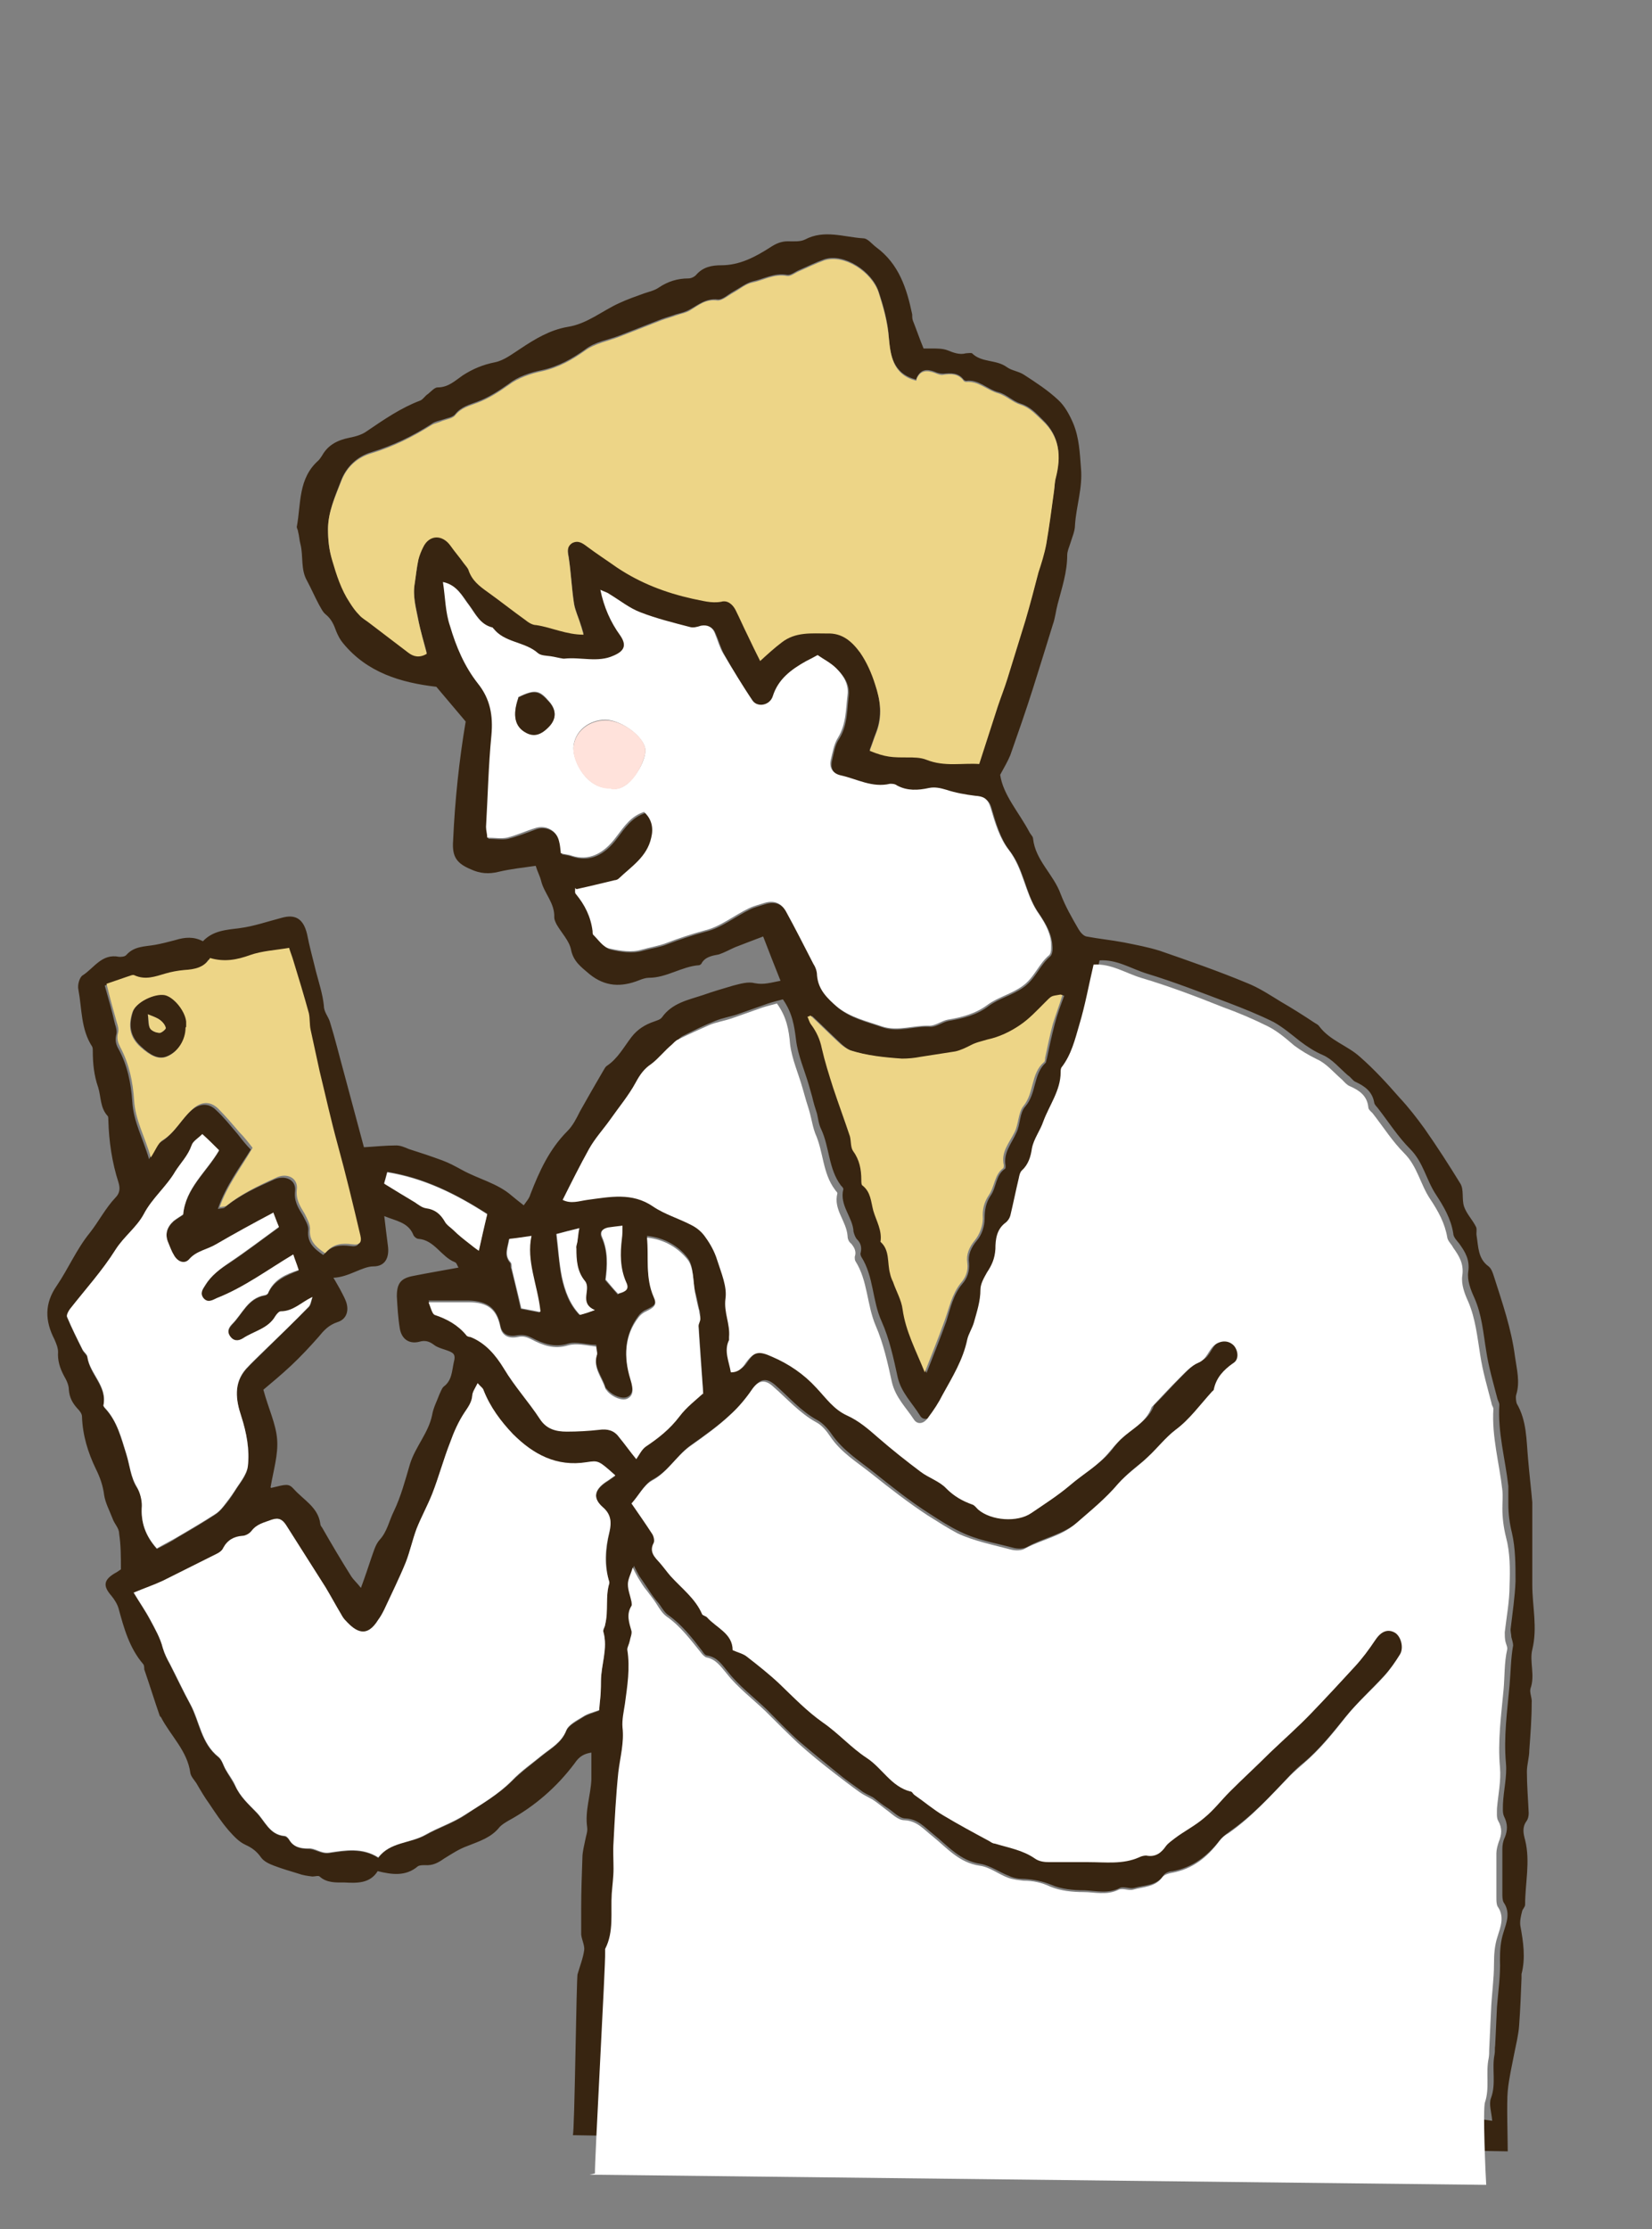 <?xml version="1.0" encoding="UTF-8"?>
<svg xmlns="http://www.w3.org/2000/svg" id="purpose-ttl-1" version="1.1" viewBox="0 0 276 372.3">
  <rect x="0" y="0" width="276" height="372.3" fill="#808080" stroke="none"/>
  <defs>
    <style>
      .st0 {
        fill: #edd587;
      }

      .st1 {
        fill: #fff;
      }

      .st2 {
        fill: #ffe2db;
      }

      .st3 {
        fill: #382511;
      }
    </style>
  </defs>
  <path class="st3" d="M94.4,200.1c1.4.8,2.7.2,4.1,0,3.7-.5,7.4-1.3,11,1.1,1.9,1.3,4.3,2,6.4,3.1.9.5,1.8,1.3,2.4,2.1.8,1.1,1.5,2.4,1.9,3.7.6,2.1,1.7,4.4,1.4,6.5-.4,2.3.8,4.3.6,6.4,0,.2,0,.3,0,.5-.9,1.9,0,3.6.3,5.4,1.3,0,1.9-.7,2.5-1.6,1.4-1.9,2.2-2,4.4-1,2.8,1.3,5.2,3,7.4,5.2,1.5,1.6,2.9,3.6,5.1,4.6,2,.9,3.6,2.3,5.2,3.7,2.3,2,4.7,3.9,7.1,5.7,1.4,1,3.2,1.6,4.3,2.8,1.3,1.4,2.7,2.2,4.4,2.7.4.1.6.5.9.8,2.2,1.9,6.6,2.2,8.9.6,2.2-1.5,4.4-2.9,6.4-4.6,2.2-1.9,4.9-3.4,6.7-5.7.5-.7,1.1-1.4,1.8-2,1.8-1.8,4.3-2.8,5.2-5.4,0,0,.1-.1.2-.2,1.5-1.5,2.9-3.1,4.4-4.6,1-1,2-2.1,3.2-2.6,1.6-.6,1.7-2.3,2.9-3.1,1.1-.7,2.3-.6,3.1.3.7.9.8,2.2-.2,2.9-1.7,1.1-2.8,2.4-3.2,4.3,0,.1-.2.3-.3.4-2,2.2-3.8,4.7-6.1,6.4-1.8,1.3-3,3-4.5,4.4-1.7,1.6-3.7,2.8-5.1,4.6-2.1,2.4-4.5,4.5-7,6.6-2.6,2.2-5.8,2.7-8.5,4.2-.6.4-1.7.4-2.4.2-3-.8-6.1-1.3-8.9-2.7-1.7-.8-3.4-1.9-5.1-3-3.3-2.1-6.3-4.5-9.3-6.9-2.4-1.9-5.1-3.6-7-6.3-.6-.9-1.5-1.9-2.4-2.4-2.8-1.5-4.8-3.9-7.1-5.9-1.4-1.2-2.5-1.1-3.6.5-1.1,1.4-2.2,2.9-3.5,4.1-2.1,2-4.5,3.7-6.9,5.4-2.3,1.6-3.7,4.3-6.3,5.7-1.4.7-2.3,2.4-3.4,3.8,1.1,1.6,2.3,3.3,3.4,5,.3.4.5,1.2.3,1.6-.8,1.6.2,2.5,1.1,3.4.6.6,1.1,1.4,1.7,2.1,1.8,2.1,4.1,3.8,5.3,6.4.1.2.6.3.8.5,1.6,1.8,4.3,2.7,4.3,5.5.9.4,1.7.7,2.4,1.1,1.9,1.5,3.7,2.9,5.4,4.5,2.4,2.2,4.6,4.6,7.3,6.5,2.5,1.8,4.6,4.3,7.3,5.9,2.6,1.7,4.1,4.8,7.3,5.6.3,0,.5.5.7.6,1.6,1.1,3.1,2.4,4.7,3.4,2.5,1.5,5.1,2.9,7.7,4.3.3.1.6.3.9.4,2.3.6,4.6,1.1,6.7,2.5.6.4,1.6.5,2.4.6,2.2.1,4.4.1,6.6,0,2.8,0,5.7.4,8.4-.8.4-.2.8-.3,1.2-.3,1.5.2,2.5-.4,3.3-1.6.4-.5.9-.9,1.5-1.3,1.6-1.1,3.4-2.1,4.9-3.4,1.6-1.3,2.8-3,4.3-4.4,2.2-2.2,4.5-4.4,6.7-6.5,2.3-2.2,4.6-4.4,6.9-6.6,2.5-2.5,4.9-5.1,7.2-7.7,1.2-1.4,2.4-2.9,3.4-4.4,1-1.4,2.1-2,3.2-1.4,1.1.6,1.7,2.5,1,3.7-.8,1.3-1.7,2.6-2.7,3.7-2.1,2.3-4.4,4.4-6.4,6.8-2.2,2.7-4.4,5.5-7.1,7.8-.8.6-1.5,1.3-2.2,2-3.2,3.4-6.4,6.9-10.3,9.6-.5.4-1.1.8-1.5,1.3-2.1,2.7-4.6,4.7-8,5.3-.5,0-1.3.3-1.5.7-1.2,1.8-3.2,1.6-4.9,2.1-.7.2-1.8-.3-2.4,0-1.9,1-3.9.5-5.9.4-1.9,0-3.9-.2-5.5-.9-1.5-.6-2.9-.9-4.5-1-.9,0-1.8-.1-2.6-.5-1.6-.6-3.1-1.7-4.7-2-3.5-.5-5.5-3-8-5-1.4-1.1-2.5-2.5-4.6-2.6-1.1,0-2.1-1.2-3.1-1.8-.8-.5-1.5-1.1-2.3-1.7-.7-.4-1.5-.7-2.1-1.2-1.4-1-2.7-1.9-4-3-2.1-1.7-4.2-3.4-6.3-5.2-1.9-1.7-3.6-3.5-5.4-5.3-2.2-2.1-4.6-3.9-6.5-6.3-1-1.2-1.7-2.4-3.4-2.7-.4,0-.7-.5-.9-.8-1.7-2.2-3.4-4.4-5.7-6-.7-.5-1.1-1.4-1.7-2.1-.6-.7-1.1-1.4-1.6-2.2-.5-.7-1-1.5-1.5-2.2-.3-.5-.6-1.1-.9-1.7-.3,1.1-.8,1.9-.8,2.8,0,1,.4,1.9.6,2.9,0,.2.1.6,0,.7-.9,1.4-.4,2.8,0,4.2.1.5-.2,1.1-.3,1.7-.1.5-.4,1-.4,1.4.5,3.1,0,6.1-.4,9.1-.2,1.3-.5,2.6-.4,3.9.3,2.6-.4,5-.7,7.5-.4,3.9-.6,7.8-.8,11.7,0,1.5,0,2.9,0,4.4,0,1.4-.2,2.8-.3,4.2-.2,3.1.4,6.3-1.1,9.2,0,.2,0,.5,0,.7,0,1.2.2,2.5.3,4,.9.2,2,.4,3.1.6,1.5.4,3,.8,4.6,1.1,1,.2,1.9.3,2.9.4.8,0,1.6,0,2.4.2,1.5.3,3,.7,4.6.9,3.6.5,7.1.9,10.7,1.5,1.6.2,3.2.8,4.8,1.1,2.5.5,5.3-.1,7.5,1.7.2.1.5.1.7,0,4.2-.5,8.3.9,12.5,1.3,3.2.3,6.3,1.9,9.7,1.7,3.7-.2,7.2,1.5,10.9,1.7,3.2.2,6.4,1.3,9.6,2,.4,0,.8.1,1.2.2,1.5.2,3.1.4,4.6.7,2.2.4,4.5.9,6.7,1.2,2.3.3,4.6.5,6.8.8,1.3.2,2.5.8,3.8.9,2.9.3,5.9,0,8.4,1.8.2.1.5.2.7.1,1.4-.8,2.7,0,4,.3,2,.4,4.1.4,6.1.8,2,.3,3.8,2,6.1,1,0,0,.2,0,.2,0,1.7,1.2,3.6.8,5.5,1,3.1.4,6.2.8,9.6,1.3-.1-1.4-.6-2.8-.2-3.8.9-2.4.1-4.9.6-7.3.1-.5,0-1,.1-1.5.1-2.1.2-4.2.3-6.4.2-2.6.6-5.2.5-7.9,0-1.6.1-3.1.6-4.6.5-1.6,1.2-3.3,0-5-.2-.4-.2-1-.2-1.5,0-2.5,0-5,0-7.4,0-.6.1-1.3.4-1.9.5-1.2.5-2.3-.1-3.5-.3-.6-.2-1.4-.2-2.1.1-2.3.7-4.6.5-6.8-.4-4.4.2-8.6.6-13,.2-2.2.2-4.5.6-6.7,0-.4-.2-1-.3-1.4,0-.5-.2-1-.1-1.5.3-2.6.7-5.2.8-7.8,0-2.7,0-5.5-.6-8.1-.4-1.6-.6-3.2-.6-4.8,0-1,0-2,0-3-.5-4.5-1.8-9-1.5-13.6,0-.3-.2-.6-.3-.9-.7-2.7-1.5-5.4-1.9-8.1-.5-3-.7-6-2-8.9-.6-1.3-1.2-2.9-1-4.3.3-2-.5-3.3-1.5-4.7-.4-.5-1-1.1-1-1.7-.4-2.5-1.6-4.5-2.9-6.5-1.6-2.4-2.1-5.4-4.3-7.6-2-2-3.6-4.5-5.3-6.7-.2-.3-.6-.6-.7-1-.3-1.9-1.6-2.8-3.1-3.5-.5-.2-.8-.8-1.3-1.1-1.4-1.2-2.6-2.7-4.2-3.4-1.4-.6-2.6-1.4-3.8-2.3-1.4-1.1-2.8-2.3-4.4-3.2-2.4-1.2-4.9-2.2-7.5-3.2-4.5-1.7-9.1-3.5-13.7-4.9-2.6-.8-5-2.4-7.9-2.2-.8,3.5-1.5,6.9-2.4,10.1-.7,2.4-1.3,4.9-2.9,7-.2.2-.2.6-.2.9,0,3.1-1.9,5.5-2.9,8.2-.5,1.5-1.6,2.8-1.9,4.5-.2,1.4-.6,2.7-1.7,3.7-.3.3-.4.8-.5,1.3-.5,2.1-.9,4.2-1.4,6.2-.1.4-.4.9-.8,1.2-1.5,1.1-1.7,2.8-1.7,4.4,0,1.5-.5,2.7-1.4,3.9-.6.8-1.1,1.9-1.1,2.9,0,1.9-.6,3.7-1.1,5.5-.3.9-.9,1.8-1.1,2.8-.7,3.4-2.5,6.3-4.1,9.2-.7,1.3-1.6,2.5-2.4,3.8-.8,1.1-1.9,1.3-2.4.4-1.3-2.1-3.1-3.8-3.7-6.3-.7-3.2-1.4-6.5-2.7-9.4-1.6-3.5-1.3-7.5-3.4-10.8-.1-.2-.2-.5-.1-.7.2-.9,0-1.6-.6-2.2-.3-.3-.5-.9-.6-1.3-.1-2.4-2.4-4.4-1.7-7.1,0-.2-.2-.4-.4-.6-2.1-2.8-1.9-6.4-3.3-9.4-.4-.8-.5-1.7-.7-2.6-.3-.9-.6-1.9-.8-2.8-.2-.7-.4-1.4-.6-2.1-.7-2.4-1.8-4.9-2.1-7.4-.3-2.4-.6-4.5-2.2-6.8-.7.2-1.6.4-2.5.7-1.7.6-3.4,1.2-5.1,1.8-1.2.4-2.5.6-3.7,1.1-1.8.7-3.6,1.6-5.4,2.5-.4.2-.7.5-.9.8-1.1,1.1-2.1,2.3-3.4,3.2-1.1.9-1.9,1.9-2.6,3.1-1.1,2.2-2.7,4.1-4.2,6.1-1.2,1.7-2.6,3.2-3.6,5-1.6,2.7-2.9,5.5-4.4,8.5h0ZM153.1,63.4c-4-1-4.4-4.3-4.6-7.1-.2-2.7-.9-5.2-1.7-7.6-1.1-3.4-5.8-6.5-9.1-5.4-1.4.5-2.8,1.2-4.2,1.8-.7.3-1.4.9-2,.8-2.1-.4-3.9.7-5.8,1.1-1.1.3-2.1,1.1-3.2,1.7-.9.5-1.8,1.4-2.6,1.3-2-.2-3.2.9-4.7,1.7-.7.4-1.5.6-2.3.8-.8.3-1.6.5-2.4.8-2.3.9-4.6,1.8-6.9,2.7-2,.8-4.1,1-5.9,2.4-2.1,1.5-4.4,2.8-7.1,3.4-2,.4-4.1,1.1-5.6,2.3-1.7,1.2-3.4,2.3-5.3,3-1.3.5-2.6.8-3.6,2-.4.6-1.4.7-2.2,1-.6.2-1.3.3-1.8.7-3.1,2-6.4,3.6-10,4.7-2.4.7-4.2,2.4-5.1,4.7-1,2.6-2.1,5.1-2.2,8,0,1.8.1,3.5.7,5.2.8,2.4,1.5,4.9,2.9,7,.5.7,1,1.5,1.6,2.1.6.6,1.3,1,1.9,1.5,2.1,1.6,4.2,3.2,6.3,4.8.9.7,1.9.9,3.1.2-.5-1.9-1.1-3.7-1.4-5.5-.4-2.1-1-4.1-.6-6.3.2-1.3.4-2.6.6-3.9.1-.7.4-1.4.8-2.1,1.1-2.1,3.3-2.2,4.6-.2.7,1,1.5,1.9,2.2,2.9.3.4.7.8.8,1.2.6,1.7,1.9,2.7,3.2,3.6,2.1,1.5,4.1,3.1,6.2,4.6.6.4,1.3.8,1.9.9,2.6.4,5,1.6,7.9,1.6-.2-.6-.3-1.1-.5-1.6-.4-1.2-.9-2.3-1.1-3.5-.4-2.6-.5-5.2-.9-7.8-.2-1-.3-1.8.6-2.4.9-.6,1.7,0,2.5.6,1.6,1.2,3.3,2.4,5,3.5,3.8,2.6,8.1,4.1,12.6,5.2,1.6.4,3.1.9,4.8.5,1-.2,1.9.5,2.4,1.4.7,1.4,1.4,2.8,2,4.2.7,1.4,1.4,2.9,2.1,4.3,1.3-1.1,2.4-2.1,3.6-3.1,2.2-1.8,4.9-1.5,7.6-1.5s4.1,1.3,5.5,3.2c1.1,1.6,1.9,3.4,2.5,5.3.9,2.8,1.2,5.4.2,8.1-.4,1-.7,2-1.1,3,2.7,1,3.8,1.2,6.3,1.1,1.1,0,2.2,0,3.2.4,3,1.2,6,.5,8.8.7,1.1-3.4,2.1-6.5,3.1-9.6.5-1.6,1.1-3.1,1.6-4.6,1-3.2,2-6.5,3-9.7.8-2.7,1.5-5.4,2.2-8.1.4-1.6,1-3.1,1.3-4.7.5-3,.9-6,1.3-8.9.1-.7.1-1.5.3-2.2.9-3.6.6-6.8-2.2-9.5-1.1-1.1-2.1-2.2-3.7-2.7-1.3-.4-2.4-1.6-3.7-1.9-1.9-.5-3.3-2.2-5.4-1.9-.1,0-.3-.1-.4-.2-.9-1.2-2.1-1.1-3.4-1-.5,0-1-.1-1.4-.3-1.3-.5-2.4-.5-3.1,1.1h0ZM95.7,356.6c.3,0,.6-26.9.8-26.9.4-1.4.9-2.6,1.1-4,.1-.8-.4-1.7-.5-2.6,0-1.5,0-2.9,0-4.4,0-2.8.1-5.6.2-8.4,0-1,.3-2.1.5-3.1.1-.6.4-1.3.3-2-.4-2.8.6-5.4.7-8,0-1.5,0-2.9,0-4.5-1.2.2-2,.6-2.8,1.8-3,4-6.7,7.2-11.1,9.6-.5.3-1,.6-1.4,1-1.4,1.8-3.4,2.4-5.4,3.2-1.4.5-2.6,1.3-3.9,2.1-1,.7-1.9,1.2-3.2,1.1-.4,0-.9,0-1.2.2-2,1.7-4.3,1.4-6.7.8-1.3,2.1-3.5,2-5.5,1.9-1.4,0-3,.1-4.2-1-.2-.2-.8,0-1.2,0-.8-.1-1.6-.2-2.4-.5-1.3-.4-2.7-.8-4-1.3-.8-.3-1.7-.7-2.2-1.4-.7-1-1.5-1.6-2.6-2.1s-2-1.5-2.8-2.4c-1.2-1.4-2.2-2.9-3.2-4.4-.8-1.1-1.5-2.3-2.2-3.5-.4-.6-.9-1.1-1-1.7-.5-3.7-3.3-6.2-4.9-9.3,0,0-.1-.1-.2-.2-.9-2.6-1.7-5.2-2.6-7.8,0-.3,0-.7-.2-.9-2.3-2.7-3.2-6-4.1-9.3-.2-.7-.7-1.5-1.2-2.1-1.4-1.6-1.3-2.6.5-3.7.4-.2.8-.5,1.1-.7,0-2.1,0-4-.3-6,0-.9-.8-1.6-1.1-2.5-.5-1.3-1.2-2.6-1.4-3.9-.2-1.6-.7-3-1.4-4.4-1.3-2.7-2.2-5.6-2.3-8.7,0-.5-.4-1-.8-1.4-.8-.9-1.3-1.8-1.4-3.1,0-.8-.4-1.6-.8-2.3-.7-1.3-1.1-2.6-1-4,0-.7-.3-1.4-.6-2.1-1.6-3.1-1.7-6,.4-9,1.9-2.8,3.3-6.1,5.5-8.8,1.5-1.9,2.6-4.1,4.3-5.9.7-.7.8-1.5.5-2.5-1.1-3.4-1.6-6.9-1.7-10.4,0-.2,0-.6-.1-.7-1.3-1.4-1.1-3.2-1.6-4.8-.7-2-.9-4-.9-6.1,0-.2,0-.5-.1-.7-1.9-2.9-1.7-6.3-2.3-9.5-.2-.8.2-2.1.7-2.4,1.9-1.2,3.2-3.7,6.1-3.1.4,0,.9,0,1.2-.3,1.3-1.5,3.1-1.4,4.8-1.7,1.1-.2,2.3-.5,3.4-.8,1.6-.5,3.1-.6,4.6.2,1.7-1.8,3.9-1.9,6.2-2.2,2.3-.3,4.6-1.1,6.9-1.7,2.4-.7,3.7.2,4.3,2.7.4,2.1,1,4.2,1.5,6.3.5,1.9,1.1,3.7,1.3,5.6,0,1.1.7,1.8,1,2.7.9,2.9,1.6,5.8,2.4,8.7,1.1,4.1,2.2,8.2,3.3,12.3,1.8-.1,3.6-.3,5.4-.3.7,0,1.4.3,2.1.6,1.9.6,3.7,1.2,5.6,1.9,1.1.4,2.2,1,3.3,1.6,2.7,1.5,5.9,2.2,8.3,4.3.6.5,1.1.9,2,1.6.4-.6.9-1.1,1.1-1.8,1.5-3.9,3.2-7.6,6.2-10.6.9-.9,1.5-2.1,2.1-3.3,1.3-2.3,2.6-4.6,3.9-6.8.2-.3.3-.6.6-.8,1.8-1.2,2.8-3.1,4.1-4.8,1-1.3,2.3-2.1,3.8-2.6.5-.2,1-.3,1.3-.7,1.7-2.4,4.4-2.9,6.8-3.7,1.7-.6,3.4-1.1,5.1-1.6,1.2-.3,2.5-.7,3.6-.4,1.5.3,2.7-.1,4.3-.4-1-2.5-1.9-4.8-2.9-7.4-1.8.7-3.2,1.2-4.7,1.8-.9.4-1.8.9-2.7,1.2-1.1.2-2.3.4-2.9,1.5,0,.1-.3.3-.4.3-2.9.2-5.4,2.1-8.4,2.1-.5,0-1.1.2-1.6.4-3,1.2-5.7,1.1-8.3-1-1.4-1.2-2.7-2.1-3.1-4.1-.3-1.5-1.6-2.8-2.4-4.2-.2-.4-.4-.8-.4-1.2.1-2.4-1.7-4-2.2-6.1-.2-.8-.6-1.5-.9-2.5-2,.3-4.1.5-6.2,1-1.6.4-3.1.3-4.6-.4-2.4-1-3.2-2.1-3-4.8.3-6.7,1-13.4,2.1-19.9-1.7-2-3.3-3.9-4.9-5.8-6-.7-11.6-2.4-15.6-7.3-.5-.6-.8-1.2-1.1-1.9-.4-1.1-.8-2.1-1.8-2.9-.5-.4-.8-1.1-1.1-1.6-.7-1.3-1.3-2.7-2-4-1.1-1.9-.6-4.1-1.1-6.1-.2-.7-.2-1.4-.4-2.1,0-.3-.3-.7-.2-.9.7-3.8.2-8,3.6-11,.2-.2.4-.5.6-.8,1-1.8,2.6-2.6,4.6-3,1-.2,2.1-.5,2.9-1.1,2.8-1.9,5.7-3.9,8.9-5.1.5-.2.8-.8,1.3-1.1.5-.4,1.1-1.1,1.6-1.1,1.8,0,2.9-1.1,4.2-2,1.7-1.1,3.4-1.8,5.4-2.2,1.5-.3,2.9-1.4,4.3-2.3,2.4-1.6,4.9-3.1,7.8-3.6,3.3-.5,5.8-2.7,8.7-4,1.3-.6,2.7-1.1,4.1-1.6.9-.3,1.8-.5,2.5-1,1.5-1,3.1-1.5,4.9-1.5.5,0,1.1-.3,1.4-.7,1.1-1.2,2.5-1.5,4.1-1.5,3.1,0,5.7-1.4,8.2-3,.9-.6,1.8-1,2.9-1,1,0,2.1.1,2.9-.3,3.2-1.7,6.5-.4,9.7-.2.8,0,1.5,1,2.2,1.5,3.8,2.8,5.1,6.9,6,11.2,0,.3,0,.7.1,1,.6,1.5,1.1,3,1.8,4.7.3,0,.9,0,1.4,0,.9,0,1.8,0,2.6.3,1,.4,2,.8,3.1.5.3,0,.8-.1,1,0,1.6,1.6,4,1,5.8,2.3.8.6,2,.7,2.9,1.3,2,1.3,4,2.6,5.7,4.2,1.1,1,1.9,2.5,2.5,3.9,1,2.4,1.1,4.9,1.3,7.5.3,3.3-.8,6.3-1,9.5,0,1-.5,2.1-.8,3.1-.2.6-.5,1.3-.5,1.9,0,2.9-.9,5.5-1.6,8.2-.3,1.1-.4,2.3-.8,3.4-1.1,3.6-2.2,7.1-3.3,10.6-1.2,3.8-2.5,7.5-3.8,11.2-.4,1-1,2-1.7,3.3.5,3.4,3.1,6.2,4.9,9.6.2.4.6.7.6,1.1.4,3.6,3.4,5.9,4.6,9.2.8,2.1,1.9,4,3,5.9.3.5.8,1.1,1.3,1.2,2.1.4,4.2.6,6.3,1,2,.4,4.1.8,6,1.4,4.9,1.7,9.8,3.4,14.6,5.4,2,.8,3.8,2,5.6,3.1,1.9,1.1,3.8,2.3,5.6,3.5.3.2.6.3.8.6,1.8,2.4,4.7,3.2,6.8,5.1,2.4,2.1,4.5,4.4,6.6,6.8,1.5,1.6,2.9,3.4,4.2,5.2,2.1,3,4.1,6.1,6,9.2.6,1,.2,2.6.6,3.8.4,1.2,1.4,2.2,2,3.4.2.4,0,1,.1,1.5.3,1.8.2,3.8,2,5.1.5.4.7,1.1.9,1.7,1.4,4.4,2.9,8.7,3.5,13.3.3,2.2.9,4.3.2,6.5-.1.4,0,1.1.1,1.4,1.7,2.9,1.6,6.1,1.9,9.3.2,2.4.5,4.9.7,7.2v5.1c0,3,0,5.9,0,8.7,0,3.6.9,7.1,0,10.8-.5,2,.5,4.3-.3,6.5-.2.7.3,1.6.2,2.4,0,2.6-.2,5.2-.4,7.9,0,1.2-.4,2.4-.4,3.6,0,2.3.2,4.6.3,6.9,0,.5-.1,1-.4,1.4-.7,1-.5,2-.2,3.1.9,3.6,0,7.2,0,10.8,0,.4-.4.7-.5,1.1-.2.8-.4,1.6-.3,2.4.5,2.7.9,5.4.2,8.1,0,.2,0,.5,0,.7-.1,2.6-.2,5.2-.4,7.9-.1,1.5-.5,3.1-.8,4.6-.4,2.1-.9,4.2-1.1,6.3-.2,2,0,8,0,10.1M96.3,148.5c0,.4,0,.8.1,1,1.5,1.8,2.5,3.9,2.8,6.2,0,.2,0,.5.2.7.8.8,1.6,1.9,2.6,2.2,1.7.4,3.7.7,5.4.2,1.4-.4,2.9-.6,4.1-1.1,2.1-.8,4.2-1.5,6.4-2.1,2.6-.6,4.9-2.5,7.4-3.7.8-.4,1.7-.6,2.6-.9,1.6-.5,2.8,0,3.6,1.4,1.5,2.9,3.1,5.8,4.6,8.8.3.6.5,1.2.6,1.9.2,2.3,1.7,3.8,3.3,5.2,2.2,1.8,4.9,2.4,7.5,3.3,2.7.9,5.3-.3,8-.1,1,0,2-.8,3-1,2.4-.4,4.8-1,6.7-2.5,1.8-1.3,4-1.8,5.8-3.1,2-1.4,2.7-3.7,4.5-5.2.4-.4.4-1.4.3-2.1-.2-2-1.3-3.7-2.4-5.3-2.1-3.2-2.3-7.1-4.7-10.2-1.5-1.9-2.3-4.6-3-7-.4-1.6-1.2-1.8-2.6-2-1.6-.1-3.3-.5-4.8-1-1-.3-1.8-.4-2.9-.3-1.8.3-3.6.4-5.3-.4-.4-.2-.8-.3-1.2-.3-2.9.7-5.5-.8-8.2-1.4-1.4-.3-2-1.3-1.7-2.6.3-1.3.5-2.7,1.2-3.7,1.4-2.2,1.3-4.7,1.6-7.2.2-1.8-.7-3.2-1.9-4.4-.9-.9-2.1-1.5-3.1-2.2-.8.4-1.4.7-1.9,1-2.5,1.4-4.7,3-5.6,5.9-.4,1.4-2.5,1.9-3.4.7-1.8-2.5-3.4-5.2-4.9-7.9-.6-1.1-.9-2.3-1.4-3.4-.4-1.1-1.2-1.5-2.3-1.2-.6.1-1.4.4-1.9.2-2.7-.7-5.5-1.3-8.1-2.4-1.9-.7-3.5-2.1-5.3-3.1-.4-.3-.9-.4-1.5-.7.6,2.9,1.7,5.4,3.3,7.6,1.2,1.6.8,2.6-1.1,3.4-2.7,1.1-5.5.2-8.2.5,0,0-.1,0-.2,0-.7-.1-1.4-.3-2.1-.4-.7-.2-1.6,0-2.1-.5-2.3-1.9-5.7-1.7-7.6-4.3-2.1-.5-2.9-2.3-4-3.8-1.1-1.4-1.9-3.3-4.3-3.8.4,2.6.4,5.1,1.2,7.4,1.1,3.3,2.4,6.7,4.6,9.5,2.1,2.6,2.6,5.4,2.3,8.7-.5,5.1-.6,10.2-.9,15.3,0,.6.1,1.1.2,1.8,1.2,0,2.3.2,3.3,0,1.6-.4,3.1-1,4.7-1.6,1.7-.6,3.6.4,4,2.2.1.6.2,1.3.3,2,.7.1,1.2.2,1.8.4,2.8.9,5.3-.2,7.5-3.2,1.2-1.6,2.4-3.4,4.6-4.1,1.3,1.2,1.6,2.7,1.2,4.3-.7,3.1-3.3,4.7-5.4,6.8-.2.2-.4.2-.7.3-2,.5-4.1,1-6.4,1.5h0ZM22.3,266c1,1.6,2,3.1,2.8,4.6.8,1.5,1.7,3,2.1,4.7.3,1,.7,1.8,1.2,2.7,1.1,2.2,2.2,4.5,3.4,6.7,1.5,2.9,1.8,6.5,4.7,8.8.6.5.8,1.4,1.2,2.1.5.9,1.1,1.8,1.6,2.7.8,1.8,2.2,3,3.5,4.4,1.4,1.4,2.2,3.7,4.7,4,.3,0,.6.3.8.6.8,1.2,1.9,1.5,3.2,1.5,1.2,0,2.1.9,3.5.7,2.7-.4,5.6-.9,8.2.8,2-2.7,5.3-2.4,7.9-3.8,2.1-1.2,4.6-2,6.7-3.4,2.6-1.8,5.4-3.3,7.7-5.6,1.6-1.6,3.4-2.9,5.1-4.3,1.5-1.2,3.2-2.1,4-4.1.4-1,1.8-1.6,2.8-2.3.8-.5,1.7-.7,2.7-1.1.1-1.6.3-3.2.3-4.8,0-2.8,1.2-5.5.4-8.3-.1-.3.2-.8.3-1.2.5-2.2,0-4.6.7-6.9,0,0,0-.2,0-.2-.8-2.8-.6-5.6,0-8.3.4-1.7.3-2.9-1.1-4.2-1.7-1.5-1.4-2.9.5-4.2.5-.3,1-.7,1.6-1.1-2.8-2.5-2.8-2.5-4.8-2.2-5,.8-9-1.3-12.3-4.7-2.1-2.1-3.8-4.5-4.9-7.3-.1-.3-.5-.6-1-1.2-.4.9-.8,1.5-.9,2.1,0,1.2-.7,1.9-1.3,2.8-1,1.6-1.7,3.3-2.4,5-1.1,2.8-1.9,5.8-3,8.6-.8,2-1.8,3.8-2.6,5.8-.7,1.8-1.1,3.8-1.8,5.6-1.1,2.7-2.4,5.3-3.6,7.9-.3.6-.7,1.1-1,1.7-2,3.1-3.7,2.1-5.5.1-.3-.3-.4-.7-.7-1-.9-1.5-1.7-3-2.6-4.5-2.2-3.5-4.4-6.9-6.6-10.4-.6-1-1.2-1.4-2.4-.9-1.2.5-2.5.7-3.4,1.9-.3.4-1,.8-1.5.8-1.4.1-2.5.7-3.2,2-.2.4-.7.7-1.1,1-3,1.5-6,3.1-9,4.5-1.5.7-3,1.3-4.9,2h0ZM45.7,202.6c-3.4,1.8-6.5,3.4-9.6,5.3-1.5.9-3.2,1.1-4.5,2.5-.8.9-2,.4-2.6-.8-.3-.7-.6-1.4-.9-2-.6-1.4-.2-2.6.9-3.6.5-.4,1.1-.8,1.6-1.1.4-4.4,3.9-7.1,6-10.7-1-.9-1.9-1.8-2.8-2.7-.7.7-1.5,1.2-1.8,1.9-.6,1.7-1.8,2.9-2.7,4.3-1.6,2.6-3.9,4.5-5.3,7.2-1.2,2.2-3.3,3.7-4.7,5.9-2.2,3.5-5.1,6.6-7.6,9.9-.3.4-.6,1-.5,1.3.8,1.9,1.7,3.7,2.6,5.5.2.4.7.8.8,1.2.4,2.9,3.3,4.9,2.7,8,0,.2.2.5.3.6,2,2.1,2.6,4.9,3.5,7.6.6,1.9.7,3.9,1.8,5.6.6.9.9,2.1.8,3.1-.2,2.7.6,4.9,2.5,7.1,1.2-.6,2.4-1.2,3.6-2,2.1-1.2,4.1-2.4,6.1-3.7.5-.3,1-.8,1.4-1.3.7-.8,1.3-1.6,1.9-2.6.8-1.3,2-2.6,2.2-4.1.4-2.8-.2-5.7-1.1-8.4s-1.3-5.5.8-7.9c1-1.1,2.1-2.1,3.1-3.1,2.4-2.4,4.9-4.8,7.4-7.3.4-.4.4-1,.6-1.6-1.9.9-3.2,2.3-5.3,2.4-.3,0-.7.4-.9.8-1.2,2.1-3.6,2.5-5.4,3.7-.8.5-1.6.5-2.2-.4-.5-.8-.1-1.4.4-2,1.7-1.7,2.6-4.3,5.4-4.8.2,0,.5-.2.6-.4,1-2.2,3.1-3,5.1-3.8-.4-1-.6-1.8-.9-2.6-4.3,2.5-8.2,5.4-12.8,7.3-.8.3-1.6.7-2.2,0-.7-.8-.2-1.5.3-2.2,1-1.7,2.5-2.8,4.1-3.8,2.7-1.8,5.3-3.8,8.2-5.9-.2-.5-.5-1.3-.9-2.3h0ZM177.5,166.2c-1.6.2-1.6.3-2.7,1.4-1.3,1.3-2.6,2.7-4.1,3.7-1.6,1.1-3.5,1.9-5.4,2.4-1,.2-2,.4-2.9,1-.8.4-1.6.8-2.5,1-1.9.4-3.9.7-5.8.9-1,.1-2.1.4-3.1.3-2.9-.2-5.9-.5-8.7-1.4-.8-.3-1.5-.9-2.1-1.5-1.5-1.4-3-2.9-4.5-4.3,0,0-.3.1-.5.2.2.4.3.9.6,1.3.9,1.2,1.5,2.5,1.8,4,.5,2.2,1.2,4.4,1.9,6.6.9,2.7,1.9,5.4,2.8,8.1.2.8,0,1.8.5,2.4,1.1,1.5,1.3,3.2,1.4,4.9,0,.3,0,.8.2.9,1.4,1.1,1.4,2.7,1.8,4.2.4,1.7,1.5,3.3,1.2,5.2,1.6,1.4,1.1,3.5,1.6,5.3.1.5.4.9.5,1.4.6,1.5,1.4,3,1.6,4.6.5,3.7,2.2,6.8,3.7,10.5,1.2-3.1,2.3-5.8,3.3-8.6.7-2.2,1.1-4.4,2.7-6.3.8-.9,1.2-2.1,1.1-3.4-.2-1.4.3-2.6,1.3-3.8.8-.9,1.3-2.4,1.3-3.6,0-1.5.2-2.7,1-3.9,1-1.4.8-3.4,2.4-4.5.1,0,.1-.3.1-.5-.4-2.2,1-3.7,1.8-5.5.7-1.4.5-3.3,1.5-4.4,1.9-2.2,1.3-5.4,3.4-7.3.1-.1.1-.5.2-.7.4-1.9.8-3.8,1.3-5.7.4-1.6,1-3.2,1.6-4.8h0ZM54.3,209.3c1.2-1.3,2.6-1.4,4.2-1.2,1.3.2,1.7-.3,1.4-1.5-1.2-5.1-2.4-10.2-3.8-15.2-1.1-4-2-8.1-3-12.2-.5-2.3-1.1-4.6-1.5-6.9-.2-.9,0-1.9-.3-2.8-.8-3-1.7-5.9-2.6-8.8-.2-.7-.5-1.4-.7-2.1-2.3.4-4.5.5-6.5,1.2-2.2.8-4.3,1.2-6.7.5-1,1.6-2.6,1.9-4.3,2-1.1,0-2.1.3-3.2.6-1.7.5-3.3,1.1-5.1.3-.3-.1-.8,0-1.2.2-1.2.4-2.3.8-3.5,1.2.6,2.1,1.2,4.2,1.7,6.4.2.6.4,1.3.2,1.9-.2.9,0,1.6.4,2.3,1.5,2.7,2.1,5.8,2.3,8.8.2,3.4,1.8,6.1,2.8,9.6.8-1.3,1.2-2.4,2-2.9,2.1-1.3,3.2-3.5,4.9-5.1,1.4-1.3,3-1.5,4.3-.2,1.3,1.2,2.4,2.6,3.6,4,.7.9,1.4,1.8,2.2,2.6-2,3.2-4.2,6.1-5.5,9.9.7-.1,1-.1,1.1-.2,2.5-2.1,5.4-3.4,8.3-4.7,1.8-.8,3.7,0,3.5,1.9-.2,1.7.5,2.8,1.3,4.1.4.8,1,1.7.9,2.5-.2,2,.9,3,2.5,4.1h0ZM45.3,248.5c2.5-.6,2.9-.8,3.8.2,1.6,1.8,4,3,4.4,5.7,0,.2.1.5.3.7,1.6,2.8,3.2,5.5,4.9,8.2.4.6.9,1,1.6,1.9.7-1.9,1.2-3.4,1.7-4.9.4-1.1.7-2.3,1.4-3.1,1.3-1.4,1.6-3.2,2.4-4.8,1.2-2.5,1.9-5.2,2.7-7.9.9-2.9,3.1-5.2,3.7-8.2.2-1.2.8-2.3,1.2-3.4.2-.4.4-1,.7-1.3,1.4-1,1.4-2.6,1.7-4,.4-1.5,0-1.7-1.5-2.2-.6-.2-1.3-.4-1.8-.8-.8-.6-1.5-.8-2.5-.5-1.7.4-2.9-.5-3.2-2.2-.3-1.8-.4-3.6-.5-5.4,0-2.1.6-3,2.7-3.4,2.5-.5,4.9-.9,7.6-1.4-.2-.3-.3-.8-.6-.9-2.3-.9-3.4-3.7-6.1-3.9-.3,0-.8-.4-.9-.8-.9-2-2.9-2.2-4.8-3,.2,1.8.4,3.3.6,4.9.3,2.1-.5,3.5-2.4,3.5s-4.1,1.8-6.7,1.9c.5.8.8,1.4,1.1,1.9.3.6.6,1.1.9,1.8.7,1.6.3,3.2-1.3,3.7-1.5.5-2.3,1.4-3.2,2.5-1.5,1.7-3,3.3-4.6,4.8-1.6,1.5-3.3,2.9-4.6,4,.9,3.3,2.1,5.7,2.3,8.3.2,2.5-.6,5.1-1.1,8h0ZM117.5,232.7c-.3-4.2-.5-7.9-.8-11.5,0-.4.3-.8.3-1.2,0-.5,0-.9-.2-1.4-.2-1-.4-2-.7-3.1-.4-1.8-.2-4.1-1.2-5.4-1.5-2-3.9-3.4-6.8-3.7.3,3.4-.3,6.7,1.1,9.9.6,1.4.3,1.7-1.2,2.4-.5.2-1,.6-1.3,1-2.4,3.2-2.5,6.7-1.4,10.3.6,1.9.4,2.9-.5,3.3-.8.4-2.4-.2-3.3-1.2-.2-.2-.4-.4-.4-.6-.6-1.8-2-3.3-1.4-5.4.1-.4,0-1-.1-1.5-1.6,0-3.3-.6-4.7-.2-2.3.7-4.2,0-6.1-1-.8-.4-1.4-.5-2.3-.4-1.5.3-2.6-.1-2.9-1.6-.6-3-2.2-4.1-5.3-4.2-2.1,0-4.2,0-6.7,0,.4,1,.6,1.9,1,2.1,2.1.7,3.9,1.7,5.3,3.4.1.2.4.2.7.3,2.6,1,4.2,3,5.6,5.3,1.8,2.9,4.1,5.5,6,8.4,1.1,1.7,2.7,2.1,4.5,2.1,1.8,0,3.6,0,5.4-.3,1.4-.2,2.4.1,3.3,1.2.9,1.2,1.9,2.4,2.9,3.7.6-.8,1-1.7,1.6-2.1,2.1-1.4,4-2.9,5.6-5,1.2-1.5,2.8-2.7,4-3.9h0ZM64.2,197.6c1.8,1.1,3.5,2.1,5.1,3.1.6.4,1.2.9,1.9,1,1.4.2,2.4,1,3.1,2.2.3.6,1,1,1.5,1.5.9.8,1.7,1.5,2.6,2.2.5.4,1.1.8,1.6,1.2.5-2.2,1-4.1,1.4-6.1-5.2-3.3-10.5-6-16.7-7-.2.7-.4,1.4-.5,1.8h0ZM96.8,205.1c-1.6.4-2.8.7-3.9,1,.3,2.5.5,4.9.9,7.2.5,2.3,1.3,4.6,3,6.3.8-.2,1.4-.4,2.5-.8-2.8-1.2-.5-3.5-1.7-4.9-1.3-1.6-1.4-3.5-1.4-5.4,0-.5.2-1,.2-1.4,0-.5.2-1.1.3-2h0ZM90.2,219.1c-.5-4.4-2.4-8.4-1.5-12.6-1.4.2-2.5.3-3.7.5-.2,1.4-.9,2.6.2,3.9.2.2,0,.6.2,1,.6,2.3,1.1,4.5,1.6,6.7,1.1.2,2,.4,3.1.6h0ZM103.3,216.1c1.1-.3,1.8-.7,1.2-1.9-1.1-2.3-1-4.8-.7-7.2,0-.7,0-1.4.1-2.2-.9.1-1.6.2-2.4.3-.9.1-1.4.7-1,1.6,1.1,2.4.9,4.8.6,7.1.8.9,1.4,1.6,2.1,2.4h0Z"></path>
  <path class="st1" d="M99.4,363c-.1-1.5,1.8-35.5,1.7-36.8,0-.2,0-.5,0-.7,1.5-2.9.9-6.1,1.1-9.2.1-1.4.3-2.8.3-4.2,0-1.5-.1-3,0-4.4.2-3.9.4-7.8.8-11.7.3-2.5,1-5,.7-7.5-.1-1.3.2-2.6.4-3.9.4-3,.9-6,.4-9.1,0-.4.3-.9.4-1.4.1-.6.4-1.2.3-1.7-.4-1.4-.9-2.8,0-4.2.1-.2,0-.5,0-.7-.2-1-.6-1.9-.6-2.9,0-.9.5-1.7.8-2.8.3.6.6,1.2.9,1.7.5.8.9,1.5,1.5,2.2.5.7,1.1,1.4,1.6,2.2s1,1.6,1.7,2.1c2.3,1.6,4,3.9,5.7,6,.2.3.6.7.9.8,1.6.3,2.4,1.5,3.4,2.7,1.8,2.3,4.3,4.2,6.5,6.3,1.8,1.8,3.6,3.6,5.4,5.3,2,1.8,4.1,3.5,6.3,5.2,1.3,1,2.6,2,4,3,.7.5,1.4.8,2.1,1.2.8.5,1.5,1.1,2.3,1.7,1,.7,2,1.8,3.1,1.8,2.1.1,3.2,1.5,4.6,2.6,2.5,2,4.5,4.5,8,5,1.6.2,3.1,1.4,4.7,2,.8.3,1.8.4,2.6.5,1.6,0,3,.3,4.5,1,1.7.7,3.7.9,5.5.9,1.9,0,3.9.6,5.9-.4.7-.3,1.7.2,2.4,0,1.7-.5,3.7-.4,4.9-2.1.3-.4,1-.6,1.5-.7,3.5-.6,6-2.6,8-5.3.4-.5.9-1,1.5-1.3,3.9-2.7,7-6.2,10.3-9.6.7-.7,1.5-1.4,2.2-2,2.7-2.3,4.9-5,7.1-7.8,1.9-2.4,4.3-4.5,6.4-6.8,1-1.1,1.9-2.4,2.7-3.7.7-1.2.1-3.2-1-3.7-1.2-.6-2.3,0-3.2,1.4-1,1.5-2.1,3-3.4,4.4-2.4,2.6-4.8,5.2-7.2,7.7-2.2,2.3-4.6,4.4-6.9,6.6-2.2,2.2-4.5,4.3-6.7,6.5-1.5,1.5-2.7,3.1-4.3,4.4-1.5,1.3-3.3,2.2-4.9,3.4-.5.4-1.1.8-1.5,1.3-.8,1.2-1.8,1.9-3.3,1.6-.4,0-.8.1-1.2.3-2.7,1.2-5.6.8-8.4.8-2.2,0-4.4,0-6.6,0-.8,0-1.7-.1-2.4-.6-2-1.4-4.4-1.8-6.7-2.5-.3,0-.6-.2-.9-.4-2.6-1.4-5.2-2.8-7.7-4.3-1.7-1-3.2-2.3-4.8-3.4-.3-.2-.4-.6-.7-.6-3.2-.8-4.7-3.9-7.3-5.6s-4.7-4.1-7.3-5.9c-2.7-1.9-4.9-4.2-7.3-6.5-1.7-1.6-3.6-3.1-5.4-4.5-.6-.5-1.5-.7-2.4-1.1,0-2.8-2.7-3.7-4.3-5.5-.2-.2-.7-.3-.8-.5-1.1-2.6-3.4-4.3-5.3-6.4-.6-.7-1.1-1.4-1.7-2.1-.9-1-1.9-1.9-1.1-3.4.2-.4,0-1.2-.3-1.6-1.1-1.7-2.3-3.4-3.4-5,1.2-1.3,2.1-3.1,3.4-3.8,2.6-1.4,4-4,6.3-5.7,2.4-1.7,4.8-3.4,6.9-5.4,1.3-1.2,2.5-2.6,3.5-4.1,1.1-1.6,2.2-1.8,3.6-.5,2.3,2,4.4,4.4,7.1,5.9,1,.5,1.8,1.5,2.4,2.4,1.8,2.7,4.5,4.3,7,6.3,3,2.4,6.1,4.8,9.3,6.9,1.6,1,3.3,2.1,5,3,2.8,1.3,5.9,1.9,8.9,2.7.8.2,1.8.2,2.4-.2,2.8-1.5,6-2,8.5-4.2,2.4-2.1,4.9-4.1,7-6.6,1.5-1.7,3.5-3,5.1-4.6,1.5-1.4,2.8-3.1,4.5-4.4,2.3-1.7,4.1-4.2,6.1-6.4.1-.1.3-.2.3-.4.4-1.9,1.6-3.2,3.2-4.3,1-.6.9-2,.2-2.9-.8-.9-2-1-3.1-.3-1.2.8-1.4,2.5-2.9,3.1-1.2.5-2.2,1.6-3.2,2.6-1.5,1.5-3,3.1-4.4,4.6,0,0-.1.1-.2.2-.9,2.6-3.4,3.7-5.2,5.4-.6.6-1.2,1.3-1.8,2-1.9,2.4-4.5,3.8-6.7,5.7-2,1.7-4.2,3.1-6.4,4.6-2.3,1.6-6.7,1.3-8.9-.6-.3-.3-.6-.7-.9-.8-1.7-.6-3.1-1.4-4.4-2.7-1.1-1.2-3-1.8-4.3-2.8-2.4-1.8-4.8-3.7-7.1-5.7-1.6-1.4-3.2-2.8-5.2-3.7-2.2-1-3.5-2.9-5.1-4.6-2.1-2.3-4.6-4-7.4-5.2-2.2-1-3-.9-4.4,1-.6.9-1.2,1.6-2.5,1.6-.3-1.8-1.2-3.6-.3-5.4,0-.1,0-.3,0-.5.2-2.2-.9-4.1-.6-6.4.3-2-.7-4.3-1.4-6.5-.4-1.3-1.1-2.6-1.9-3.7-.6-.9-1.4-1.6-2.4-2.1-2.1-1.1-4.5-1.8-6.4-3.1-3.5-2.4-7.2-1.6-11-1.1-1.4.2-2.7.7-4.1,0,1.5-3,2.9-5.8,4.4-8.5,1-1.8,2.4-3.3,3.6-5,1.4-2,3-3.9,4.2-6.1.7-1.3,1.4-2.3,2.6-3.1,1.2-.9,2.2-2.2,3.4-3.2.3-.3.6-.6.9-.8,1.8-.9,3.6-1.7,5.4-2.5,1.2-.5,2.5-.7,3.7-1.1,1.7-.6,3.4-1.2,5.1-1.8.9-.3,1.8-.5,2.5-.7,1.6,2.2,2,4.4,2.2,6.8.3,2.5,1.4,4.9,2.1,7.4.2.7.4,1.4.6,2.1.3.9.6,1.9.8,2.8.2.9.4,1.8.7,2.6,1.4,3.1,1.2,6.6,3.3,9.4.1.2.4.4.4.6-.7,2.7,1.5,4.6,1.7,7.1,0,.5.2,1,.6,1.3.6.7.9,1.4.6,2.2,0,.2,0,.5.1.7,2.1,3.3,1.9,7.3,3.4,10.8,1.3,3,2,6.2,2.7,9.4.6,2.6,2.4,4.3,3.7,6.3.6.9,1.7.7,2.4-.4.9-1.2,1.7-2.4,2.4-3.8,1.6-2.9,3.4-5.8,4.1-9.2.2-.9.8-1.8,1.1-2.8.5-1.8,1.1-3.6,1.1-5.5,0-1,.6-2,1.1-2.9.8-1.2,1.3-2.3,1.4-3.9,0-1.6.2-3.3,1.7-4.4.4-.3.7-.8.8-1.2.5-2.1.9-4.1,1.4-6.2.1-.5.2-1,.5-1.3,1.1-1,1.5-2.3,1.7-3.7.3-1.6,1.4-3,1.9-4.5,1-2.7,2.9-5.2,2.9-8.2,0-.3,0-.7.2-.9,1.6-2.1,2.2-4.6,2.9-7,1-3.3,1.6-6.7,2.4-10.1,2.9-.2,5.3,1.4,7.9,2.2,4.7,1.4,9.2,3.1,13.7,4.9,2.5.9,5.1,2,7.5,3.2,1.6.8,3,2,4.4,3.2,1.2.9,2.4,1.6,3.8,2.3,1.6.7,2.8,2.2,4.2,3.4.4.4.8.9,1.3,1.1,1.6.7,2.9,1.6,3.1,3.5,0,.4.4.7.7,1,1.8,2.3,3.3,4.7,5.3,6.7,2.2,2.2,2.7,5.2,4.3,7.6,1.4,2.1,2.5,4.1,2.9,6.5.1.6.7,1.1,1,1.7,1,1.4,1.8,2.7,1.5,4.7-.2,1.4.4,3,1,4.3,1.2,2.8,1.5,5.8,2,8.9.4,2.7,1.2,5.4,1.9,8.1,0,.3.3.6.3.9-.3,4.6,1,9.1,1.5,13.6.1,1,0,2,0,3,0,1.6.2,3.2.6,4.8.7,2.6.7,5.4.6,8.1,0,2.6-.5,5.2-.8,7.8,0,.5,0,1,.1,1.5s.4,1,.3,1.4c-.5,2.2-.4,4.5-.6,6.7-.4,4.3-1,8.6-.6,13,.2,2.2-.3,4.5-.5,6.8,0,.7-.1,1.6.2,2.1.7,1.2.6,2.3.1,3.5-.2.6-.4,1.3-.4,1.9,0,2.5,0,5,0,7.4,0,.5,0,1.1.2,1.5,1.2,1.7.5,3.4,0,5-.5,1.5-.6,3-.6,4.6,0,2.6-.4,5.2-.5,7.9-.1,2.1-.2,4.2-.3,6.4,0,.5,0,1-.1,1.5-.5,2.4.2,4.9-.6,7.3-.4,1,.1,12.4.2,13.8l-149.8-1.7h0Z"></path>
  <path class="st0" d="M153.1,63.4c.6-1.6,1.8-1.6,3.1-1.1.5.2,1,.4,1.4.3,1.3-.2,2.5-.2,3.4,1,0,.1.3.2.4.2,2.1-.2,3.5,1.4,5.4,1.9,1.3.4,2.4,1.5,3.7,1.9,1.6.5,2.6,1.7,3.7,2.7,2.9,2.7,3.1,6,2.2,9.5-.2.7-.2,1.5-.3,2.2-.4,3-.8,6-1.3,8.9-.3,1.6-.8,3.2-1.3,4.7-.7,2.7-1.4,5.4-2.2,8.1-1,3.2-2,6.5-3,9.7-.5,1.6-1.1,3.1-1.6,4.6-1,3.1-2,6.2-3.1,9.6-2.8-.2-5.8.5-8.8-.7-1-.4-2.1-.4-3.2-.4-2.5,0-3.6,0-6.3-1.1.4-1,.7-2,1.1-3,1.1-2.8.7-5.4-.2-8.1-.6-1.9-1.4-3.7-2.5-5.3-1.4-1.9-3-3.3-5.5-3.2-2.6,0-5.3-.3-7.6,1.5-1.2.9-2.4,2-3.6,3.1-.7-1.4-1.4-2.8-2.1-4.3-.7-1.4-1.3-2.8-2-4.2-.5-1-1.4-1.7-2.4-1.4-1.7.3-3.2-.2-4.8-.5-4.5-1-8.7-2.6-12.6-5.2-1.7-1.2-3.4-2.3-5-3.5-.8-.6-1.5-1.1-2.5-.6-.9.6-.8,1.4-.6,2.4.4,2.6.5,5.2.9,7.8.2,1.2.8,2.3,1.1,3.5.2.5.3,1.1.5,1.6-2.9,0-5.3-1.2-7.9-1.6-.7,0-1.4-.5-1.9-.9-2.1-1.5-4.1-3.1-6.2-4.6-1.4-1-2.6-1.9-3.2-3.6-.1-.4-.5-.8-.8-1.2-.7-1-1.5-1.9-2.2-2.9-1.4-2-3.6-1.9-4.6.2-.3.6-.6,1.3-.8,2.1-.3,1.3-.4,2.6-.6,3.9-.4,2.2.2,4.2.6,6.3.4,1.8.9,3.6,1.4,5.5-1.2.7-2.2.5-3.1-.2-2.1-1.6-4.2-3.2-6.3-4.8-.6-.5-1.4-.9-1.9-1.5-.6-.6-1.1-1.3-1.6-2.1-1.4-2.1-2.2-4.6-2.9-7-.5-1.7-.7-3.4-.7-5.2,0-2.9,1.2-5.4,2.2-8,.9-2.4,2.7-4,5.1-4.7,3.6-1.1,6.8-2.7,10-4.7.5-.3,1.2-.4,1.8-.7.8-.3,1.8-.4,2.2-1,1-1.2,2.3-1.5,3.6-2,1.9-.7,3.6-1.8,5.3-3,1.6-1.2,3.7-1.9,5.6-2.3,2.7-.6,5-1.9,7.1-3.4,1.8-1.3,3.9-1.6,5.9-2.4,2.3-.9,4.6-1.8,6.9-2.7.8-.3,1.6-.5,2.4-.8s1.6-.4,2.3-.8c1.5-.9,2.7-2,4.7-1.7.8,0,1.7-.8,2.6-1.3,1.1-.6,2.1-1.5,3.2-1.7,1.9-.4,3.6-1.5,5.8-1.1.6.1,1.3-.5,2-.8,1.4-.6,2.8-1.3,4.2-1.8,3.4-1.1,8,2,9.1,5.4.8,2.5,1.5,5,1.7,7.6.3,2.8.6,6.1,4.6,7.1h0Z"></path>
  <path class="st1" d="M96.3,148.5c2.3-.5,4.3-1,6.4-1.5.2,0,.5-.1.7-.3,2.1-2,4.7-3.6,5.4-6.8.4-1.6.1-3.1-1.2-4.3-2.2.7-3.3,2.4-4.6,4.1-2.2,3-4.7,4.1-7.5,3.2-.5-.2-1.1-.2-1.8-.4-.1-.7-.1-1.3-.3-2-.4-1.8-2.2-2.8-4-2.2-1.6.5-3.1,1.2-4.7,1.6-1,.2-2.1,0-3.3,0,0-.6-.2-1.2-.2-1.8.3-5.1.4-10.2.9-15.3.3-3.3-.2-6.1-2.3-8.7-2.2-2.8-3.6-6.1-4.6-9.5-.8-2.3-.8-4.8-1.2-7.4,2.4.5,3.2,2.4,4.3,3.8,1.1,1.5,1.9,3.3,4,3.8,1.9,2.6,5.4,2.3,7.6,4.3.5.4,1.4.4,2.1.5.7.1,1.4.3,2.1.4,0,0,.1,0,.2,0,2.7-.3,5.6.7,8.2-.5,1.9-.8,2.2-1.8,1.1-3.4-1.6-2.2-2.7-4.7-3.3-7.6.6.3,1.1.4,1.5.7,1.8,1.1,3.4,2.4,5.3,3.1,2.6,1,5.4,1.7,8.1,2.4.6.2,1.3,0,1.9-.2,1.1-.2,1.9.2,2.3,1.2.5,1.2.8,2.4,1.4,3.4,1.6,2.7,3.2,5.3,4.9,7.9.9,1.2,2.9.8,3.4-.7.9-2.9,3.1-4.5,5.6-5.9.6-.3,1.2-.6,1.9-1,1,.7,2.2,1.3,3.1,2.2,1.2,1.2,2.1,2.6,1.9,4.4-.3,2.4-.2,4.9-1.6,7.2-.7,1.1-.9,2.5-1.2,3.7-.3,1.3.3,2.3,1.7,2.6,2.7.6,5.2,2.1,8.2,1.4.4,0,.8,0,1.2.3,1.7.9,3.5.8,5.3.4,1-.2,1.9,0,2.9.3,1.5.5,3.2.8,4.8,1,1.4.1,2.1.4,2.6,2,.7,2.4,1.5,5.1,3,7,2.4,3.1,2.7,7,4.7,10.2,1.1,1.6,2.2,3.3,2.4,5.3,0,.7.1,1.7-.3,2.1-1.8,1.5-2.5,3.8-4.5,5.2-1.8,1.3-4,1.8-5.8,3.1-2,1.5-4.3,2.1-6.7,2.5-1,.2-2,1-3,1-2.7-.1-5.3,1-8,.1-2.6-.9-5.3-1.5-7.5-3.3-1.6-1.4-3.1-2.8-3.3-5.2,0-.6-.2-1.3-.6-1.9-1.5-2.9-3-5.9-4.6-8.8-.8-1.4-2-1.9-3.6-1.4-.9.3-1.8.5-2.6.9-2.5,1.2-4.8,3.1-7.4,3.7-2.2.6-4.3,1.3-6.4,2.1-1.3.5-2.7.7-4.1,1.1-1.6.5-3.6.2-5.4-.2-1-.2-1.8-1.4-2.6-2.2-.2-.1-.2-.4-.2-.7-.3-2.4-1.3-4.4-2.8-6.2-.2-.2-.1-.6-.1-1h0ZM102.1,131.7c1.5.3,2.8-.7,3.6-1.7,1-1.2,1.9-2.8,2.1-4.3.4-2.2-3.7-5.4-6.6-5.5-2.9,0-5.3,2-5.4,4.7,0,2.5,2.4,7,6.3,6.7h0ZM86.6,116.5c-1,2.9-.6,4.8,1.3,5.8,1.3.7,2.5.4,3.9-1.1,1.1-1.2,1.2-2.6,0-4-1.6-1.9-2.3-2.2-5.2-.8Z"></path>
  <path class="st1" d="M22.3,266c1.9-.8,3.4-1.3,4.9-2,3-1.5,6-3,9-4.5.4-.2.9-.5,1.1-1,.7-1.3,1.8-1.9,3.2-2,.5,0,1.2-.4,1.5-.8.9-1.2,2.1-1.4,3.4-1.9,1.2-.4,1.8,0,2.4.9,2.2,3.5,4.4,6.9,6.6,10.4.9,1.5,1.7,3,2.6,4.5.2.4.4.7.7,1,1.8,2,3.6,3,5.5-.1.4-.5.7-1.1,1-1.7,1.2-2.6,2.5-5.2,3.6-7.9.7-1.8,1.1-3.7,1.8-5.6.8-2,1.8-3.8,2.6-5.8,1.1-2.8,1.9-5.8,3-8.6.6-1.7,1.4-3.5,2.4-5,.6-.9,1.2-1.7,1.3-2.8,0-.6.5-1.3.9-2.1.5.6.9.8,1,1.2,1.1,2.8,2.9,5.2,4.9,7.3,3.4,3.4,7.3,5.5,12.3,4.7,2-.3,2-.3,4.8,2.2-.6.4-1.1.8-1.6,1.1-1.9,1.3-2.2,2.7-.5,4.2,1.4,1.2,1.5,2.5,1.1,4.2-.7,2.7-.9,5.5,0,8.3,0,0,0,.2,0,.2-.7,2.2-.1,4.6-.7,6.9,0,.4-.4.8-.3,1.2.8,2.8-.4,5.5-.4,8.3s-.2,3.2-.3,4.8c-1.1.4-2,.6-2.7,1.1-1,.6-2.4,1.3-2.8,2.3-.8,2-2.5,2.9-4,4.1-1.7,1.4-3.6,2.7-5.1,4.3-2.3,2.3-5,3.9-7.7,5.6-2.1,1.4-4.6,2.2-6.7,3.4-2.6,1.5-5.9,1.2-7.9,3.8-2.7-1.7-5.5-1.2-8.2-.8-1.4.2-2.3-.8-3.5-.7-1.3,0-2.5-.2-3.2-1.5-.2-.3-.5-.6-.8-.6-2.5-.2-3.2-2.5-4.7-4-1.3-1.3-2.7-2.6-3.5-4.4-.4-1-1.1-1.8-1.6-2.7-.4-.7-.6-1.6-1.2-2.1-2.9-2.3-3.1-5.9-4.7-8.8-1.2-2.2-2.2-4.4-3.4-6.7-.5-.9-.9-1.7-1.2-2.7-.4-1.6-1.3-3.2-2.1-4.7-.8-1.5-1.8-2.9-2.8-4.6h0Z"></path>
  <path class="st1" d="M45.7,202.6c.4,1.1.7,1.8.9,2.3-2.9,2.1-5.5,4.1-8.2,5.9-1.6,1.1-3.1,2.2-4.1,3.8-.5.8-.9,1.4-.3,2.2.7.8,1.4.4,2.2,0,4.6-1.8,8.6-4.8,12.8-7.3.2.7.6,1.6.9,2.6-2.1.7-4.1,1.5-5.1,3.8,0,.2-.4.4-.6.4-2.8.5-3.7,3.1-5.4,4.8-.6.6-.9,1.2-.4,2,.6.9,1.4.9,2.2.4,1.8-1.2,4.2-1.6,5.4-3.7.2-.3.6-.8.9-.8,2.1,0,3.4-1.5,5.3-2.4-.2.5-.3,1.2-.6,1.6-2.4,2.5-4.9,4.9-7.4,7.3-1,1-2.1,2-3.1,3.1-2.1,2.4-1.7,5.2-.8,7.9.9,2.8,1.4,5.6,1.1,8.4-.2,1.4-1.4,2.8-2.2,4.1-.6.9-1.2,1.7-1.9,2.6-.4.5-.9,1-1.4,1.3-2,1.3-4.1,2.5-6.1,3.7-1.2.7-2.4,1.3-3.6,2-1.9-2.1-2.7-4.4-2.5-7.1,0-1-.3-2.2-.8-3.1-1.1-1.8-1.2-3.7-1.8-5.6-.8-2.6-1.5-5.4-3.5-7.6-.2-.2-.4-.4-.3-.6.6-3.2-2.3-5.2-2.7-8,0-.4-.6-.8-.8-1.2-.9-1.8-1.8-3.6-2.6-5.5-.1-.3.2-.9.5-1.3,2.6-3.3,5.4-6.4,7.6-9.9,1.4-2.2,3.5-3.7,4.7-5.9,1.4-2.7,3.8-4.6,5.3-7.2.9-1.4,2.1-2.6,2.7-4.3.2-.7,1.1-1.2,1.8-1.9,1,.9,1.8,1.7,2.8,2.7-2.1,3.6-5.6,6.3-6,10.7-.5.4-1.1.7-1.6,1.1-1.1,1-1.5,2.2-.9,3.6.3.7.5,1.4.9,2,.6,1.2,1.8,1.7,2.6.8,1.2-1.4,3-1.6,4.5-2.5,3.1-1.8,6.2-3.5,9.6-5.3h0Z"></path>
  <path class="st0" d="M177.5,166.2c-.5,1.6-1.1,3.2-1.6,4.8-.5,1.9-.9,3.8-1.3,5.7,0,.2,0,.6-.2.7-2.2,1.9-1.6,5.1-3.4,7.3-.9,1.1-.8,3-1.5,4.4-.9,1.8-2.3,3.3-1.8,5.5,0,.1,0,.4-.1.5-1.5,1.1-1.4,3.1-2.4,4.5-.8,1.2-1.1,2.4-1,3.9,0,1.2-.5,2.6-1.3,3.6-1,1.2-1.5,2.4-1.3,3.8.2,1.4-.3,2.5-1.1,3.4-1.5,1.9-1.9,4.1-2.7,6.3-1,2.8-2.1,5.5-3.3,8.6-1.5-3.7-3.2-6.9-3.7-10.5-.2-1.6-1.1-3.1-1.6-4.6-.2-.4-.4-.9-.5-1.4-.5-1.8,0-3.9-1.6-5.3.3-1.9-.7-3.5-1.2-5.2-.4-1.5-.4-3.1-1.8-4.2-.2-.1-.2-.6-.2-.9,0-1.8-.3-3.4-1.4-4.9-.4-.6-.3-1.6-.5-2.4-.9-2.7-1.9-5.4-2.8-8.1-.7-2.2-1.4-4.4-1.9-6.6-.3-1.5-.9-2.8-1.8-4-.3-.4-.4-.9-.6-1.3.2,0,.5-.2.5-.2,1.5,1.4,3,2.9,4.5,4.3.6.6,1.4,1.2,2.1,1.5,2.8.9,5.8,1.2,8.7,1.4,1,0,2.1-.1,3.1-.3,1.9-.3,3.9-.6,5.8-.9.9-.2,1.7-.6,2.5-1,.9-.5,1.9-.7,2.9-1,1.9-.4,3.8-1.3,5.4-2.4,1.5-1,2.8-2.4,4.1-3.7s1-1.1,2.7-1.4h0Z"></path>
  <path class="st0" d="M54.3,209.3c-1.6-1.1-2.7-2.1-2.5-4.1,0-.8-.5-1.7-.9-2.5-.8-1.3-1.5-2.4-1.3-4.1.2-1.9-1.7-2.8-3.5-1.9-2.9,1.3-5.8,2.7-8.3,4.7-.2.1-.5.1-1.1.2,1.3-3.7,3.6-6.6,5.5-9.9-.7-.9-1.4-1.8-2.2-2.6-1.2-1.4-2.3-2.7-3.6-4-1.4-1.3-2.9-1.1-4.3.2-1.8,1.6-2.8,3.8-4.9,5.1-.8.5-1.2,1.7-2,2.9-1-3.5-2.6-6.2-2.8-9.6-.2-3-.8-6-2.3-8.8-.4-.8-.6-1.4-.4-2.3.2-.6,0-1.3-.2-1.9-.6-2.1-1.2-4.3-1.7-6.4,1.2-.4,2.3-.8,3.5-1.2.4-.1.9-.4,1.2-.2,1.8.8,3.4.2,5.1-.3,1-.3,2.1-.5,3.2-.6,1.7-.1,3.3-.4,4.3-2,2.4.7,4.5.3,6.7-.5,2-.7,4.2-.8,6.5-1.2.2.7.5,1.4.7,2.1.9,2.9,1.8,5.9,2.6,8.8.2.9.1,1.9.3,2.8.5,2.3,1,4.6,1.5,6.9,1,4.1,1.9,8.2,3,12.2,1.4,5.1,2.6,10.1,3.8,15.2.3,1.2-.1,1.7-1.4,1.5-1.6-.2-3-.1-4.2,1.2h0ZM31,171.6c0-.1.1-.5,0-.9-.1-1.8-2.1-4.1-3.6-4.4-1.8-.3-4.8,1.2-5.3,2.8-.7,2.2-.5,4.1,1.4,5.8,1.6,1.4,2.9,2.1,4.3,1.6,1.8-.7,3.1-2.7,3.1-4.8h0Z"></path>
  <path class="st1" d="M117.5,232.7c-1.2,1.1-2.8,2.3-4,3.9-1.6,2.1-3.5,3.6-5.6,5-.7.5-1.1,1.4-1.6,2.1-1-1.2-1.9-2.5-2.9-3.7-.8-1.1-1.9-1.4-3.3-1.2-1.8.2-3.6.3-5.4.3-1.8,0-3.4-.4-4.5-2.1-1.9-2.9-4.2-5.4-6-8.4-1.4-2.3-3.1-4.3-5.6-5.3-.2,0-.6-.1-.7-.3-1.4-1.7-3.2-2.7-5.3-3.4-.4-.2-.6-1.1-1-2.1,2.6,0,4.6,0,6.7,0,3.1,0,4.7,1.1,5.3,4.2.3,1.4,1.4,1.9,2.9,1.6.9-.2,1.5,0,2.3.4,1.9,1,3.8,1.7,6.1,1,1.4-.4,3,0,4.7.2,0,.6.3,1.1.1,1.5-.6,2.1.8,3.6,1.4,5.4,0,.2.3.4.4.6.9,1,2.5,1.6,3.3,1.2,1-.5,1.1-1.4.5-3.3-1.1-3.6-1-7.2,1.4-10.3.3-.4.8-.8,1.3-1,1.4-.7,1.8-1.1,1.2-2.4-1.4-3.2-.8-6.5-1.1-9.9,2.9.3,5.2,1.7,6.8,3.7,1,1.3.9,3.6,1.2,5.4.2,1,.4,2,.7,3.1,0,.4.2.9.2,1.4,0,.4-.3.8-.3,1.2.2,3.7.5,7.3.8,11.5h0Z"></path>
  <path class="st1" d="M64.2,197.6c.1-.3.3-1,.5-1.8,6.2,1,11.6,3.7,16.7,7-.5,2-.9,3.8-1.4,6.1-.6-.4-1.1-.8-1.6-1.2-.9-.7-1.8-1.4-2.6-2.2-.5-.5-1.2-.9-1.5-1.5-.7-1.2-1.6-2-3.1-2.2-.7-.1-1.3-.6-1.9-1-1.7-1-3.3-2-5.1-3.1h0Z"></path>
  <path class="st1" d="M96.8,205.1c-.2.9-.2,1.5-.3,2,0,.5-.3,1-.2,1.4,0,1.9.1,3.8,1.4,5.4,1.2,1.4-1.1,3.7,1.7,4.9-1.1.4-1.7.6-2.5.8-1.7-1.8-2.5-4-3-6.3-.5-2.3-.6-4.7-.9-7.2,1.1-.3,2.3-.6,3.9-1h0Z"></path>
  <path class="st1" d="M90.2,219.1c-1.1-.2-2-.4-3.1-.6-.5-2.2-1.1-4.5-1.6-6.7,0-.3,0-.8-.2-1-1.1-1.2-.4-2.5-.2-3.9,1.1-.1,2.3-.3,3.7-.5-.9,4.2,1,8.1,1.5,12.6h0Z"></path>
  <path class="st1" d="M103.3,216.1c-.8-.8-1.4-1.6-2.1-2.4.3-2.3.4-4.8-.6-7.1-.4-.9.1-1.4,1-1.6.7-.1,1.5-.2,2.4-.3,0,.8,0,1.5-.1,2.2-.3,2.5-.3,4.9.7,7.2.6,1.2,0,1.6-1.2,1.9h0Z"></path>
  <path class="st2" d="M102.1,131.7c-3.9.2-6.4-4.3-6.3-6.7.1-2.7,2.5-4.7,5.4-4.7,3,0,7.1,3.2,6.6,5.5-.3,1.5-1.1,3.1-2.1,4.3-.9,1-2.1,1.9-3.6,1.7h0Z"></path>
  <path class="st3" d="M86.6,116.5c2.8-1.4,3.5-1.1,5.2.8,1.2,1.4,1.1,2.8,0,4-1.4,1.5-2.6,1.8-3.9,1.1-1.9-1-2.3-2.9-1.3-5.8Z"></path>
  <path class="st3" d="M31,171.6c0,2.1-1.3,4.1-3.1,4.8-1.4.6-2.8-.2-4.3-1.6-1.9-1.7-2.1-3.6-1.4-5.8.5-1.6,3.6-3.1,5.3-2.8,1.5.3,3.4,2.6,3.6,4.4,0,.4,0,.8,0,.9h0ZM24.7,169.4c.1,1,0,1.8.4,2.4.3.4,1,.7,1.6.7.3,0,1-.6,1-.8-.1-.5-.5-1-.9-1.3-.5-.4-1.1-.6-2.1-1h0Z"></path>
  <path class="st0" d="M24.7,169.4c1,.4,1.6.6,2.1,1,.4.3.8.8.9,1.3,0,.2-.7.8-1,.8-.6,0-1.3-.3-1.6-.7-.3-.5-.2-1.3-.4-2.4h0Z"></path>
</svg>
